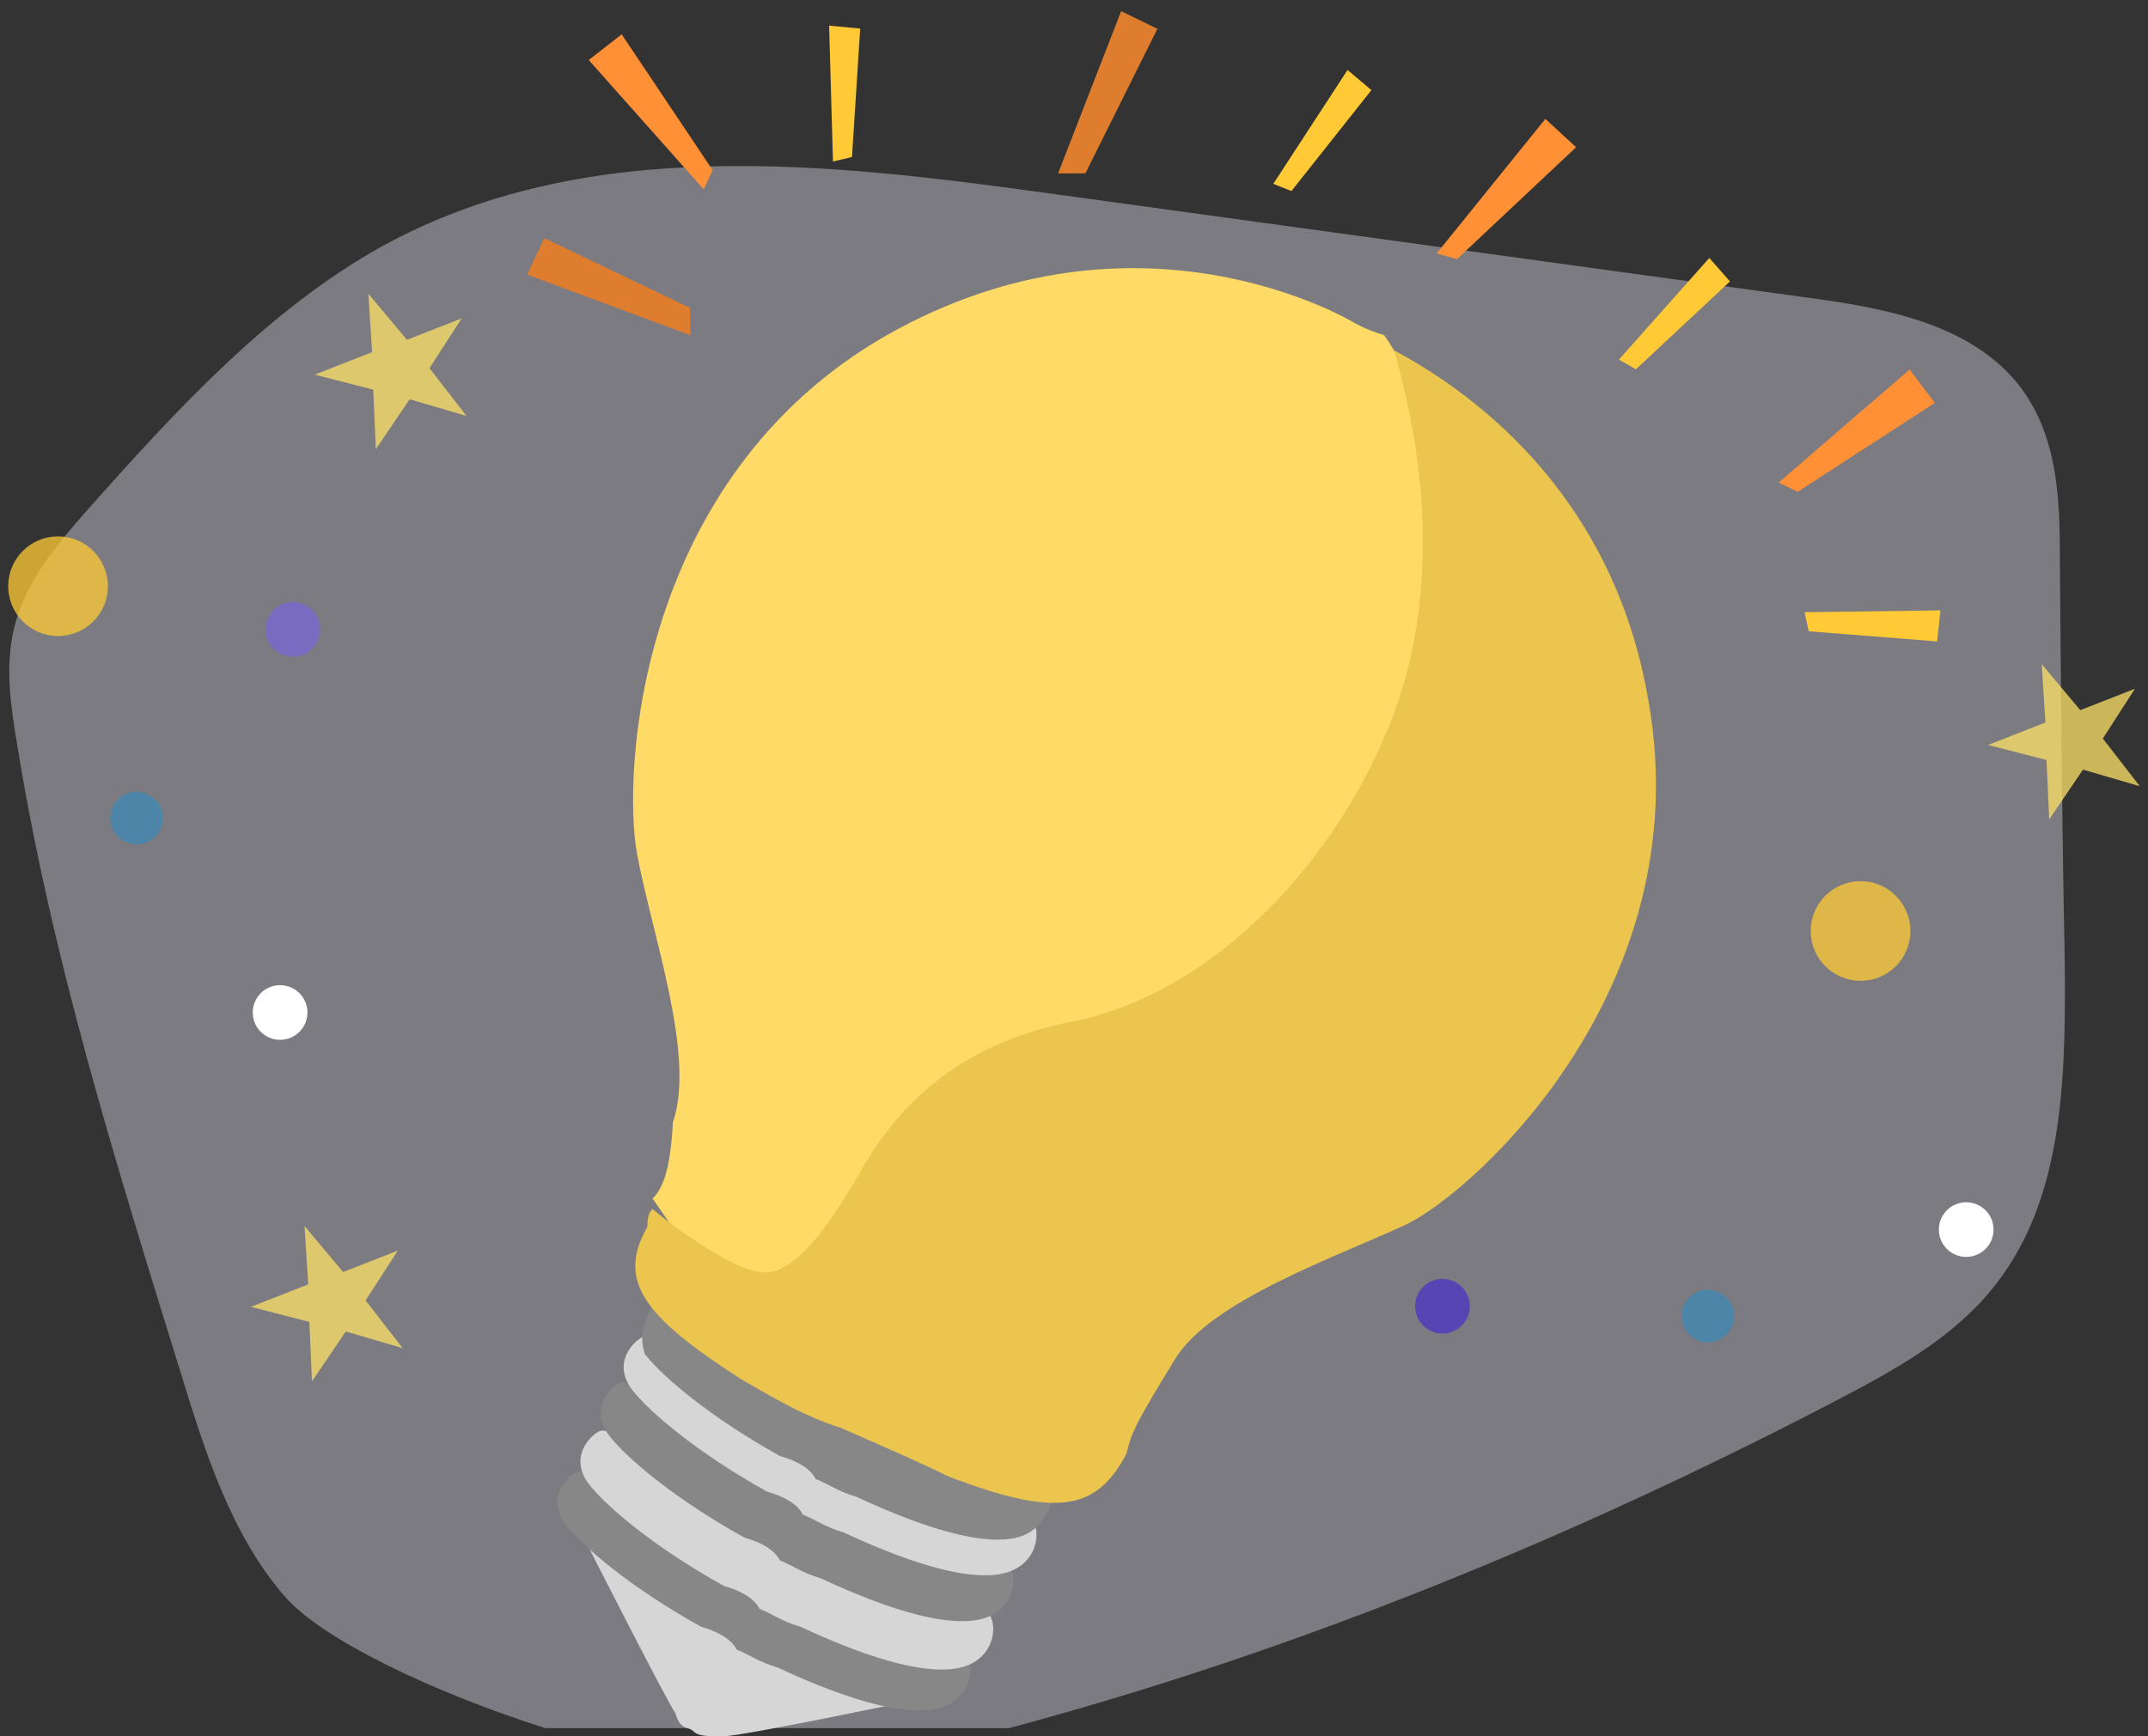 <svg width="188" height="152" fill="none" xmlns="http://www.w3.org/2000/svg"><rect width="100%" height="100%" fill="#333333" stroke="none"/><path opacity=".4" fill-rule="evenodd" clip-rule="evenodd" d="M15.735 119.91c2.16 7.063 4.462 14.411 9.16 19.815 3.147 3.698 12.73 8.343 22.83 11.567H88.31c25.132-6.732 49.559-16.734 72.953-28.965 5.214-2.749 10.569-5.736 14.092-10.808 5.356-7.585 5.45-17.92 5.356-27.543-.235-11.662-.329-23.229-.423-34.796 0-4.503-.094-9.244-2.161-13.226-3.617-7.063-11.979-8.817-19.307-9.813l-66.517-9.149c-19.87-2.75-41.103-5.262-59 4.646C23.485 27.137 15.5 35.812 7.748 44.535c-2.725 3.081-5.543 6.352-6.53 10.524-.751 3.176-.329 6.494.235 9.813 3.007 18.82 8.69 36.976 14.28 55.038z" fill="#E9E6F8"/><path d="M72.904 14.137l-.336-11.893 2.72.257-.72 11.247-1.664.39z" fill="#FFCA35"/><path d="M61.586 16.571L51.529 5.255l2.883-2.249 7.961 11.892-.787 1.673z" fill="#FF9035"/><path d="M60.428 29.35l-14.286-5.31 1.497-3.196 12.747 6.113.042 2.393z" fill="#DE7D2E"/><path d="M157.942 53.597l11.897-.161-.298 2.717-11.235-.887-.364-1.67zM111.443 16.095l6.498-9.967 2.09 1.762-7 8.833-1.588-.628zM141.697 31.476l7.908-8.89 1.805 2.053-8.235 7.694-1.478-.857z" fill="#FFCA35"/><path d="M155.675 42.244l11.463-9.89 2.206 2.917-12.008 7.785-1.661-.812zM125.74 22.186l9.517-11.774 2.69 2.477-10.428 9.8-1.779-.503z" fill="#FF9035"/><path d="M92.606 15.184L98.127.977l3.173 1.544-6.301 12.656-2.393.007z" fill="#DE7D2E"/><path d="M51.312 135.05s7.138 14.051 7.807 14.943c.446 1.561 1.115 1.115 1.561 1.561.447.446 1.116.446 2.677.446 1.562 0 16.507-3.122 16.507-3.122L51.311 135.05z" fill="#D6D6D6"/><path d="M67.82 137.057l-14.054-7.137s-2.007-1.115-3.123-1.115c-.446 0-3.123 2.007-1.115 4.684 1.561 2.007 5.8 5.575 11.823 8.921 1.561.446 2.676 1.115 3.123 2.007 1.115.446 2.007 1.115 3.569 1.561 6.692 3.123 11.376 4.238 14.053 3.569 2.677-.669 3.123-3.123 2.677-4.238-.446-1.561-2.677-2.007-2.677-2.007l-14.276-6.245z" fill="#878787"/><path d="M69.828 133.488l-14.053-7.137s-2.008-1.115-3.123-1.115c-.446 0-3.123 2.008-1.115 4.684 1.561 2.007 5.8 5.576 11.822 8.921 1.562.446 2.677 1.115 3.123 2.007 1.116.447 2.008 1.116 3.57 1.562 6.691 3.122 11.376 4.237 14.053 3.568 2.677-.669 3.123-3.122 2.677-4.237-.447-1.562-2.677-2.008-2.677-2.008l-14.277-6.245z" fill="#D6D6D6"/><path d="M71.608 129.251l-14.054-7.137s-2.007-1.115-3.123-1.115c-.446 0-3.123 2.007-1.115 4.684 1.561 2.007 5.8 5.575 11.823 8.921 1.561.446 2.677 1.115 3.123 2.007 1.115.446 2.007 1.115 3.569 1.561 6.692 3.123 11.376 4.238 14.053 3.569 2.677-.669 3.123-3.123 2.677-4.238-.446-1.561-2.677-2.007-2.677-2.007l-14.276-6.245z" fill="#878787"/><path d="M73.616 125.236l-14.053-7.137s-2.008-1.115-3.123-1.115c-.446 0-3.123 2.008-1.115 4.684 1.561 2.007 5.8 5.576 11.822 8.921 1.562.446 2.677 1.115 3.123 2.007 1.116.446 2.008 1.116 3.57 1.562 6.691 3.122 11.376 4.237 14.053 3.568 2.677-.669 3.123-3.122 2.677-4.237-.446-1.562-2.677-2.008-2.677-2.008l-14.277-6.245z" fill="#D6D6D6"/><path d="M57.556 113.862s-2.008 2.007-1.115 4.683c1.561 2.008 5.8 5.576 11.822 8.922 1.562.446 2.677 1.115 3.123 2.007 1.115.446 2.008 1.115 3.57 1.561 6.691 3.123 11.376 4.238 14.052 3.569 2.677-.669 3.124-3.569 3.124-3.569l-34.576-17.173z" fill="#878787"/><path d="M57.11 104.94c.446.447 5.13 8.253 8.253 8.253s8.254-3.123 10.261-7.806c3.123-5.13 9.37-11.375 18.069-13.382 14.945-2.677 29.445-21.857 32.122-35.685 3.123-12.936-2.677-24.31-4.685-26.987-1.561-.446-2.677-1.115-2.677-1.115s-18.737-11.375-40.821 1.115c-21.86 12.49-23.2 38.361-21.86 45.498 1.337 7.137 5.13 17.62 3.122 23.419-.223 4.237-.892 5.798-1.785 6.69z" fill="#FFDA66"/><path d="M93.248 89.551c-9.369 2.008-14.5 7.137-17.622 12.49-2.677 4.684-5.8 9.367-8.7 9.367-2.9 0-9.369-5.129-9.815-5.575-.446.446-.446 1.115-.446 1.561-2.677 4.684-.446 7.806 8.253 13.382 2.008 1.115 5.131 3.122 8.7 4.237 3.57 1.562 7.138 3.123 9.369 4.238 9.369 3.568 12.938 3.122 15.615-2.007.446-2.008 1.115-3.123 4.238-8.253 3.123-5.129 14.053-8.921 20.299-11.82 6.246-3.123 25.43-20.742 21.192-45.498-3.123-19.181-16.507-27.88-22.307-31.002.446 2.008 4.238 13.382 1.561 26.318-2.899 13.828-15.168 29.886-30.337 32.562z" fill="#EBC54E"/><ellipse opacity=".75" cx="5.081" cy="51.318" rx="4.364" ry="4.363" fill="#FFCA35"/><circle cx="24.515" cy="88.64" transform="rotate(-85.96 24.515 88.64)" fill="#fff" r="2.393"/><circle opacity=".75" cx="126.25" cy="114.353" transform="rotate(-85.96 126.25 114.353)" fill="#4B33C4" r="2.393"/><circle opacity=".65" cx="11.959" cy="71.614" fill="#348BBD" r="2.299"/><ellipse opacity=".75" cx="162.842" cy="81.504" rx="4.364" ry="4.363" fill="#FFCA35"/><circle cx="172.088" cy="107.645" transform="rotate(-85.96 172.088 107.645)" fill="#fff" r="2.393"/><circle opacity=".75" cx="25.632" cy="55.1" transform="rotate(-85.96 25.632 55.1)" fill="#7866D3" r="2.393"/><circle opacity=".65" cx="149.471" cy="115.215" fill="#348BBD" r="2.299"/><path opacity=".75" d="M34.816 109.484l-2.815 4.363 3.237 4.176-4.974-1.455-2.956 4.364-.234-5.208-5.115-1.314 5.02-1.97-.328-5.114 3.379 4.035 4.786-1.877zM186.861 60.293l-2.815 4.363 3.237 4.176-4.974-1.455-2.956 4.363-.234-5.207-5.115-1.314 5.021-1.97-.329-5.114 3.379 4.035 4.786-1.877zM40.405 27.872l-2.816 4.363 3.238 4.175-4.974-1.454-2.956 4.363-.234-5.208-5.115-1.313 5.02-1.97-.328-5.114 3.379 4.034 4.786-1.876z" fill="#FDE166"/></svg>